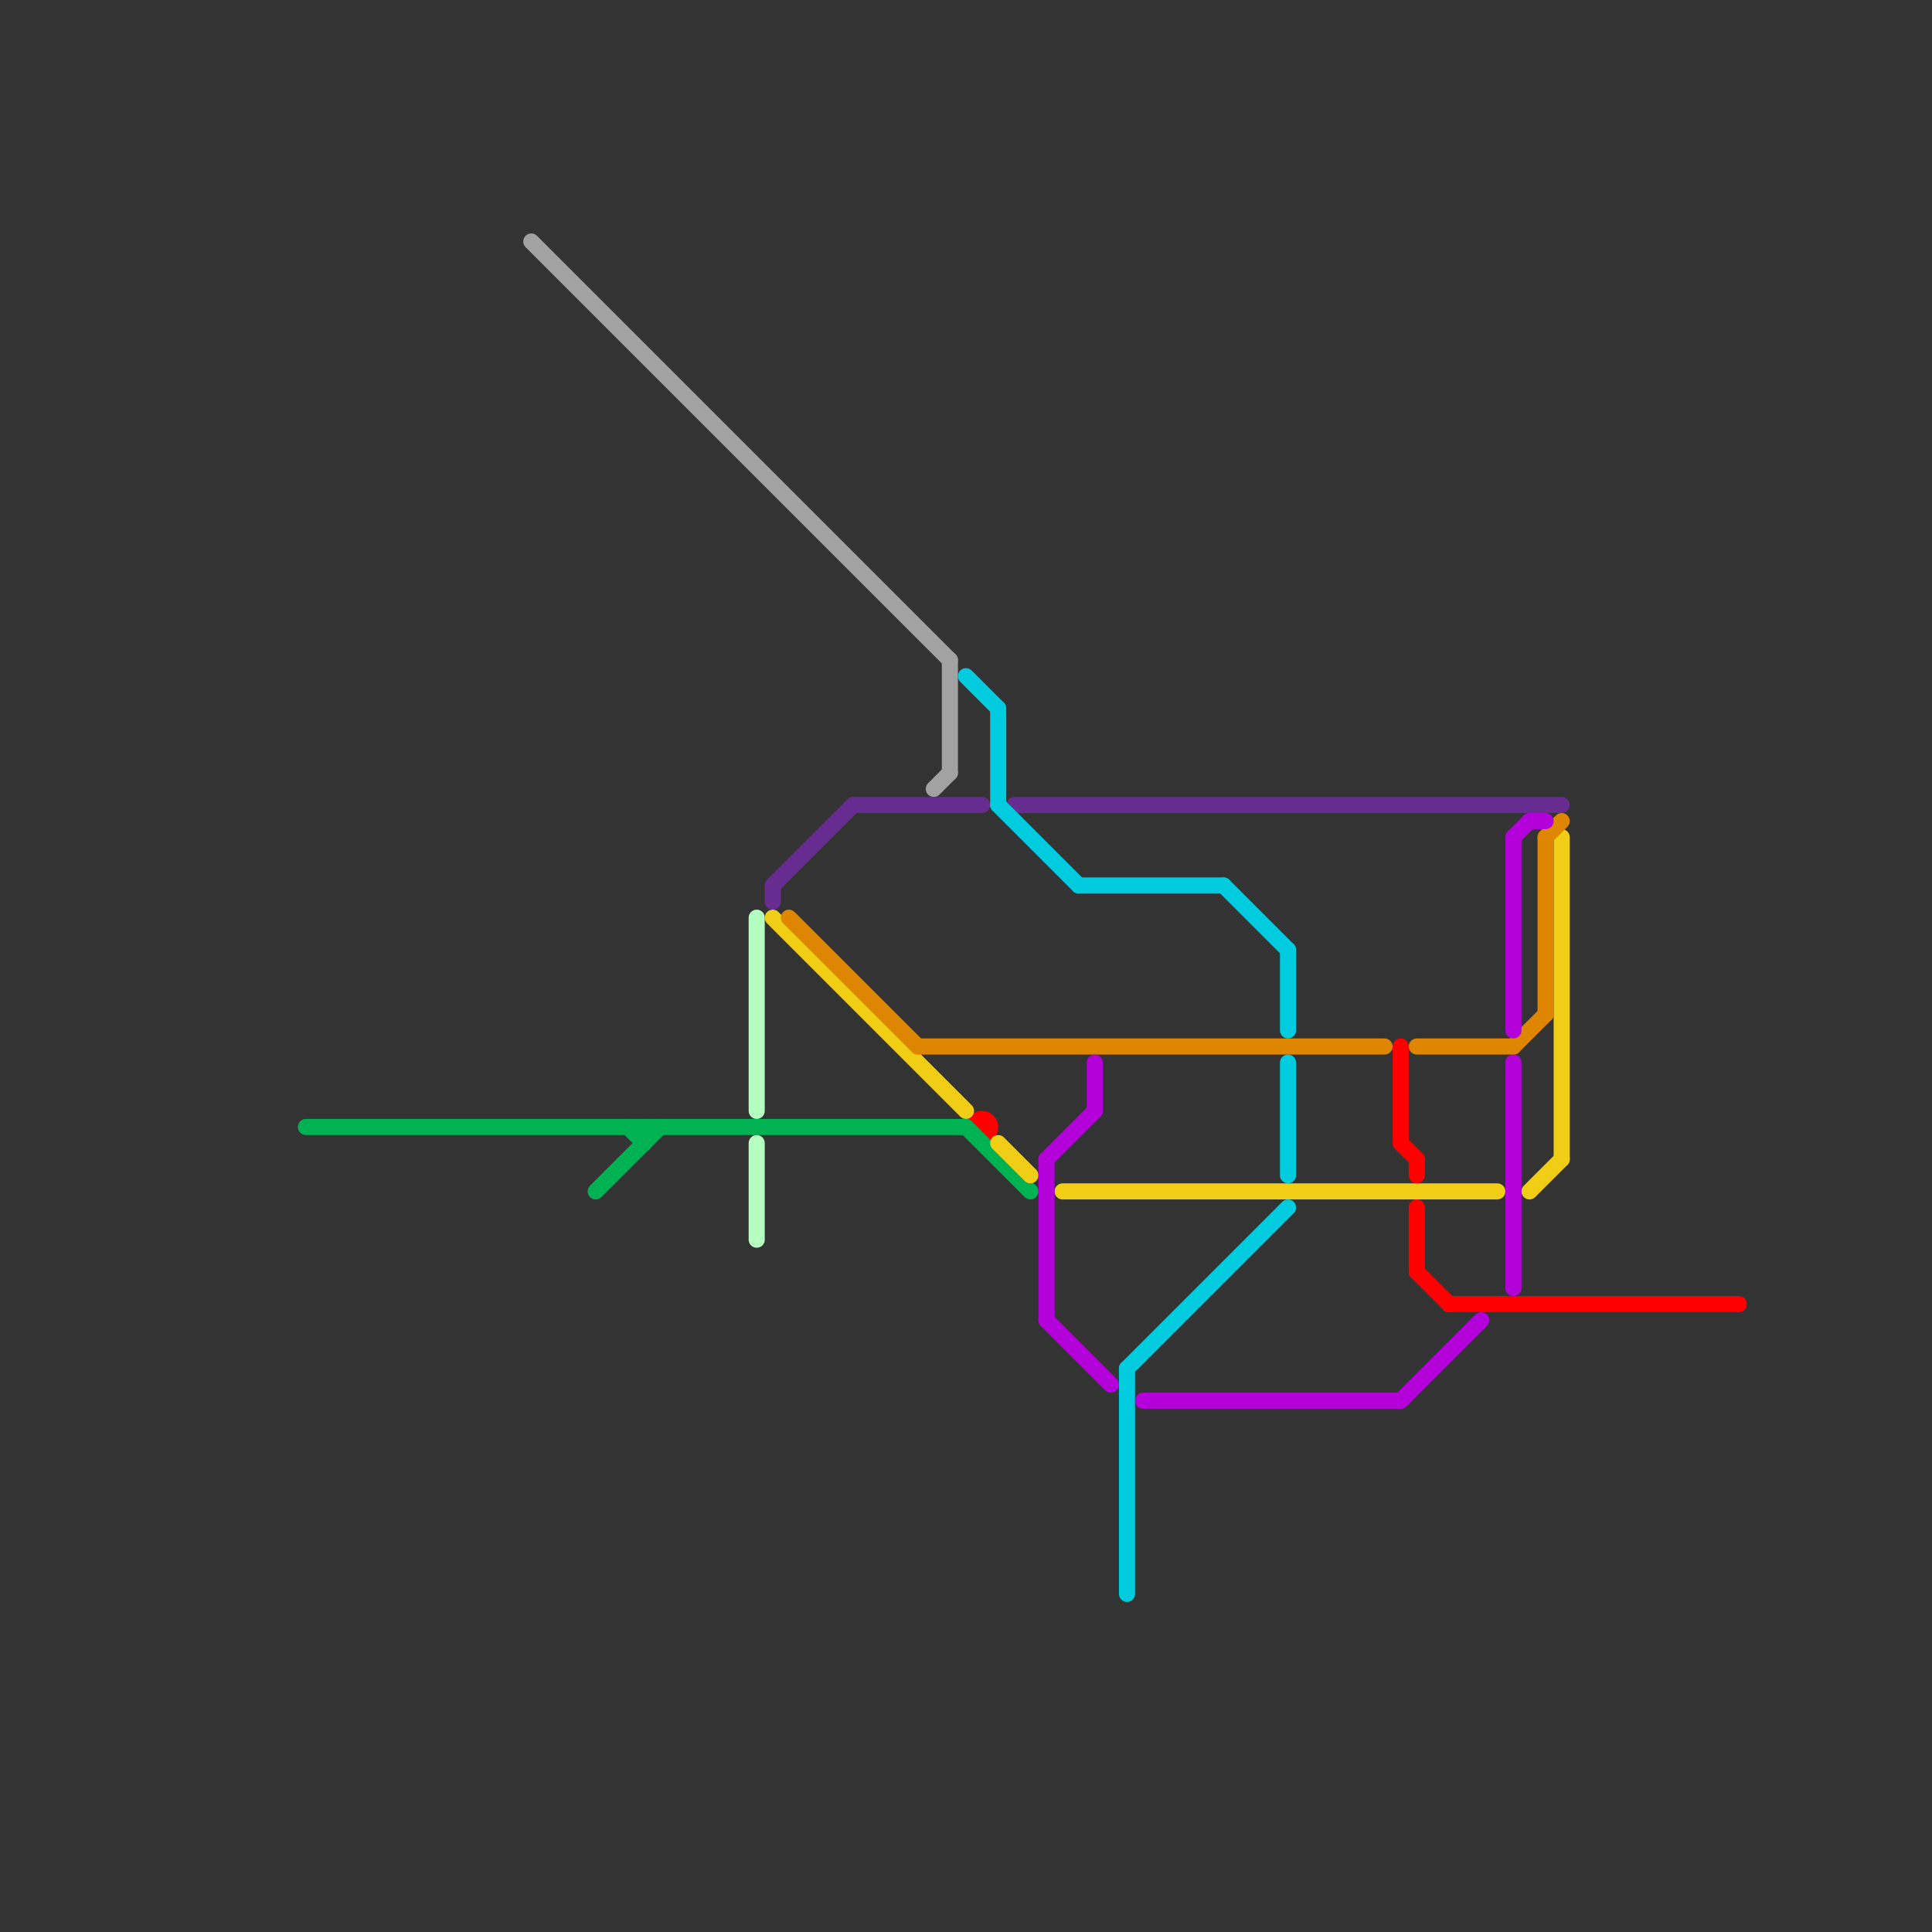 
<svg version="1.1" xmlns="http://www.w3.org/2000/svg" viewBox="0 0 120 120">
<rect x="0" y="0" width="120" height="120" fill="#333333" stroke="none"/>
<style>text { font: 1px Helvetica; font-weight: 600; white-space: pre; dominant-baseline: central; } line { stroke-width: 1; fill: none; stroke-linecap: round; stroke-linejoin: round; } .c0 { stroke: #ff0000 } .c1 { stroke: #00b251 } .c2 { stroke: #a2a2a2 } .c3 { stroke: #b4ffc0 } .c4 { stroke: #662c90 } .c5 { stroke: #f0ce15 } .c6 { stroke: #df8600 } .c7 { stroke: #00cbdf } .c8 { stroke: #b400d9 }</style><defs><g id="wm-xf"><circle r="1.2" fill="#000"/><circle r="0.9" fill="#fff"/><circle r="0.6" fill="#000"/><circle r="0.3" fill="#fff"/></g><g id="wm"><circle r="0.6" fill="#000"/><circle r="0.3" fill="#fff"/></g></defs><line class="c0" x1="87" y1="71" x2="88" y2="72"/><line class="c0" x1="88" y1="72" x2="88" y2="73"/><line class="c0" x1="88" y1="75" x2="88" y2="79"/><line class="c0" x1="88" y1="79" x2="90" y2="81"/><line class="c0" x1="90" y1="81" x2="108" y2="81"/><line class="c0" x1="87" y1="65" x2="87" y2="71"/><circle cx="61" cy="70" r="1" fill="#ff0000" /><line class="c1" x1="37" y1="74" x2="41" y2="70"/><line class="c1" x1="39" y1="70" x2="40" y2="71"/><line class="c1" x1="60" y1="70" x2="64" y2="74"/><line class="c1" x1="19" y1="70" x2="60" y2="70"/><line class="c1" x1="40" y1="70" x2="40" y2="71"/><line class="c2" x1="59" y1="41" x2="59" y2="48"/><line class="c2" x1="58" y1="49" x2="59" y2="48"/><line class="c2" x1="33" y1="15" x2="59" y2="41"/><line class="c3" x1="47" y1="57" x2="47" y2="69"/><line class="c3" x1="47" y1="71" x2="47" y2="77"/><line class="c4" x1="48" y1="55" x2="53" y2="50"/><line class="c4" x1="48" y1="55" x2="48" y2="56"/><line class="c4" x1="63" y1="50" x2="97" y2="50"/><line class="c4" x1="53" y1="50" x2="61" y2="50"/><line class="c5" x1="97" y1="52" x2="97" y2="72"/><line class="c5" x1="48" y1="57" x2="60" y2="69"/><line class="c5" x1="95" y1="74" x2="97" y2="72"/><line class="c5" x1="62" y1="71" x2="64" y2="73"/><line class="c5" x1="66" y1="74" x2="93" y2="74"/><line class="c6" x1="88" y1="65" x2="94" y2="65"/><line class="c6" x1="57" y1="65" x2="86" y2="65"/><line class="c6" x1="96" y1="52" x2="97" y2="51"/><line class="c6" x1="94" y1="65" x2="96" y2="63"/><line class="c6" x1="49" y1="57" x2="57" y2="65"/><line class="c6" x1="96" y1="52" x2="96" y2="63"/><line class="c7" x1="70" y1="85" x2="80" y2="75"/><line class="c7" x1="62" y1="44" x2="62" y2="50"/><line class="c7" x1="70" y1="85" x2="70" y2="99"/><line class="c7" x1="60" y1="42" x2="62" y2="44"/><line class="c7" x1="80" y1="59" x2="80" y2="64"/><line class="c7" x1="76" y1="55" x2="80" y2="59"/><line class="c7" x1="62" y1="50" x2="67" y2="55"/><line class="c7" x1="67" y1="55" x2="76" y2="55"/><line class="c7" x1="80" y1="66" x2="80" y2="73"/><line class="c8" x1="94" y1="52" x2="95" y2="51"/><line class="c8" x1="65" y1="72" x2="68" y2="69"/><line class="c8" x1="71" y1="87" x2="87" y2="87"/><line class="c8" x1="65" y1="82" x2="69" y2="86"/><line class="c8" x1="65" y1="72" x2="65" y2="82"/><line class="c8" x1="94" y1="66" x2="94" y2="80"/><line class="c8" x1="87" y1="87" x2="92" y2="82"/><line class="c8" x1="95" y1="51" x2="96" y2="51"/><line class="c8" x1="94" y1="52" x2="94" y2="64"/><line class="c8" x1="68" y1="66" x2="68" y2="69"/>
</svg>

